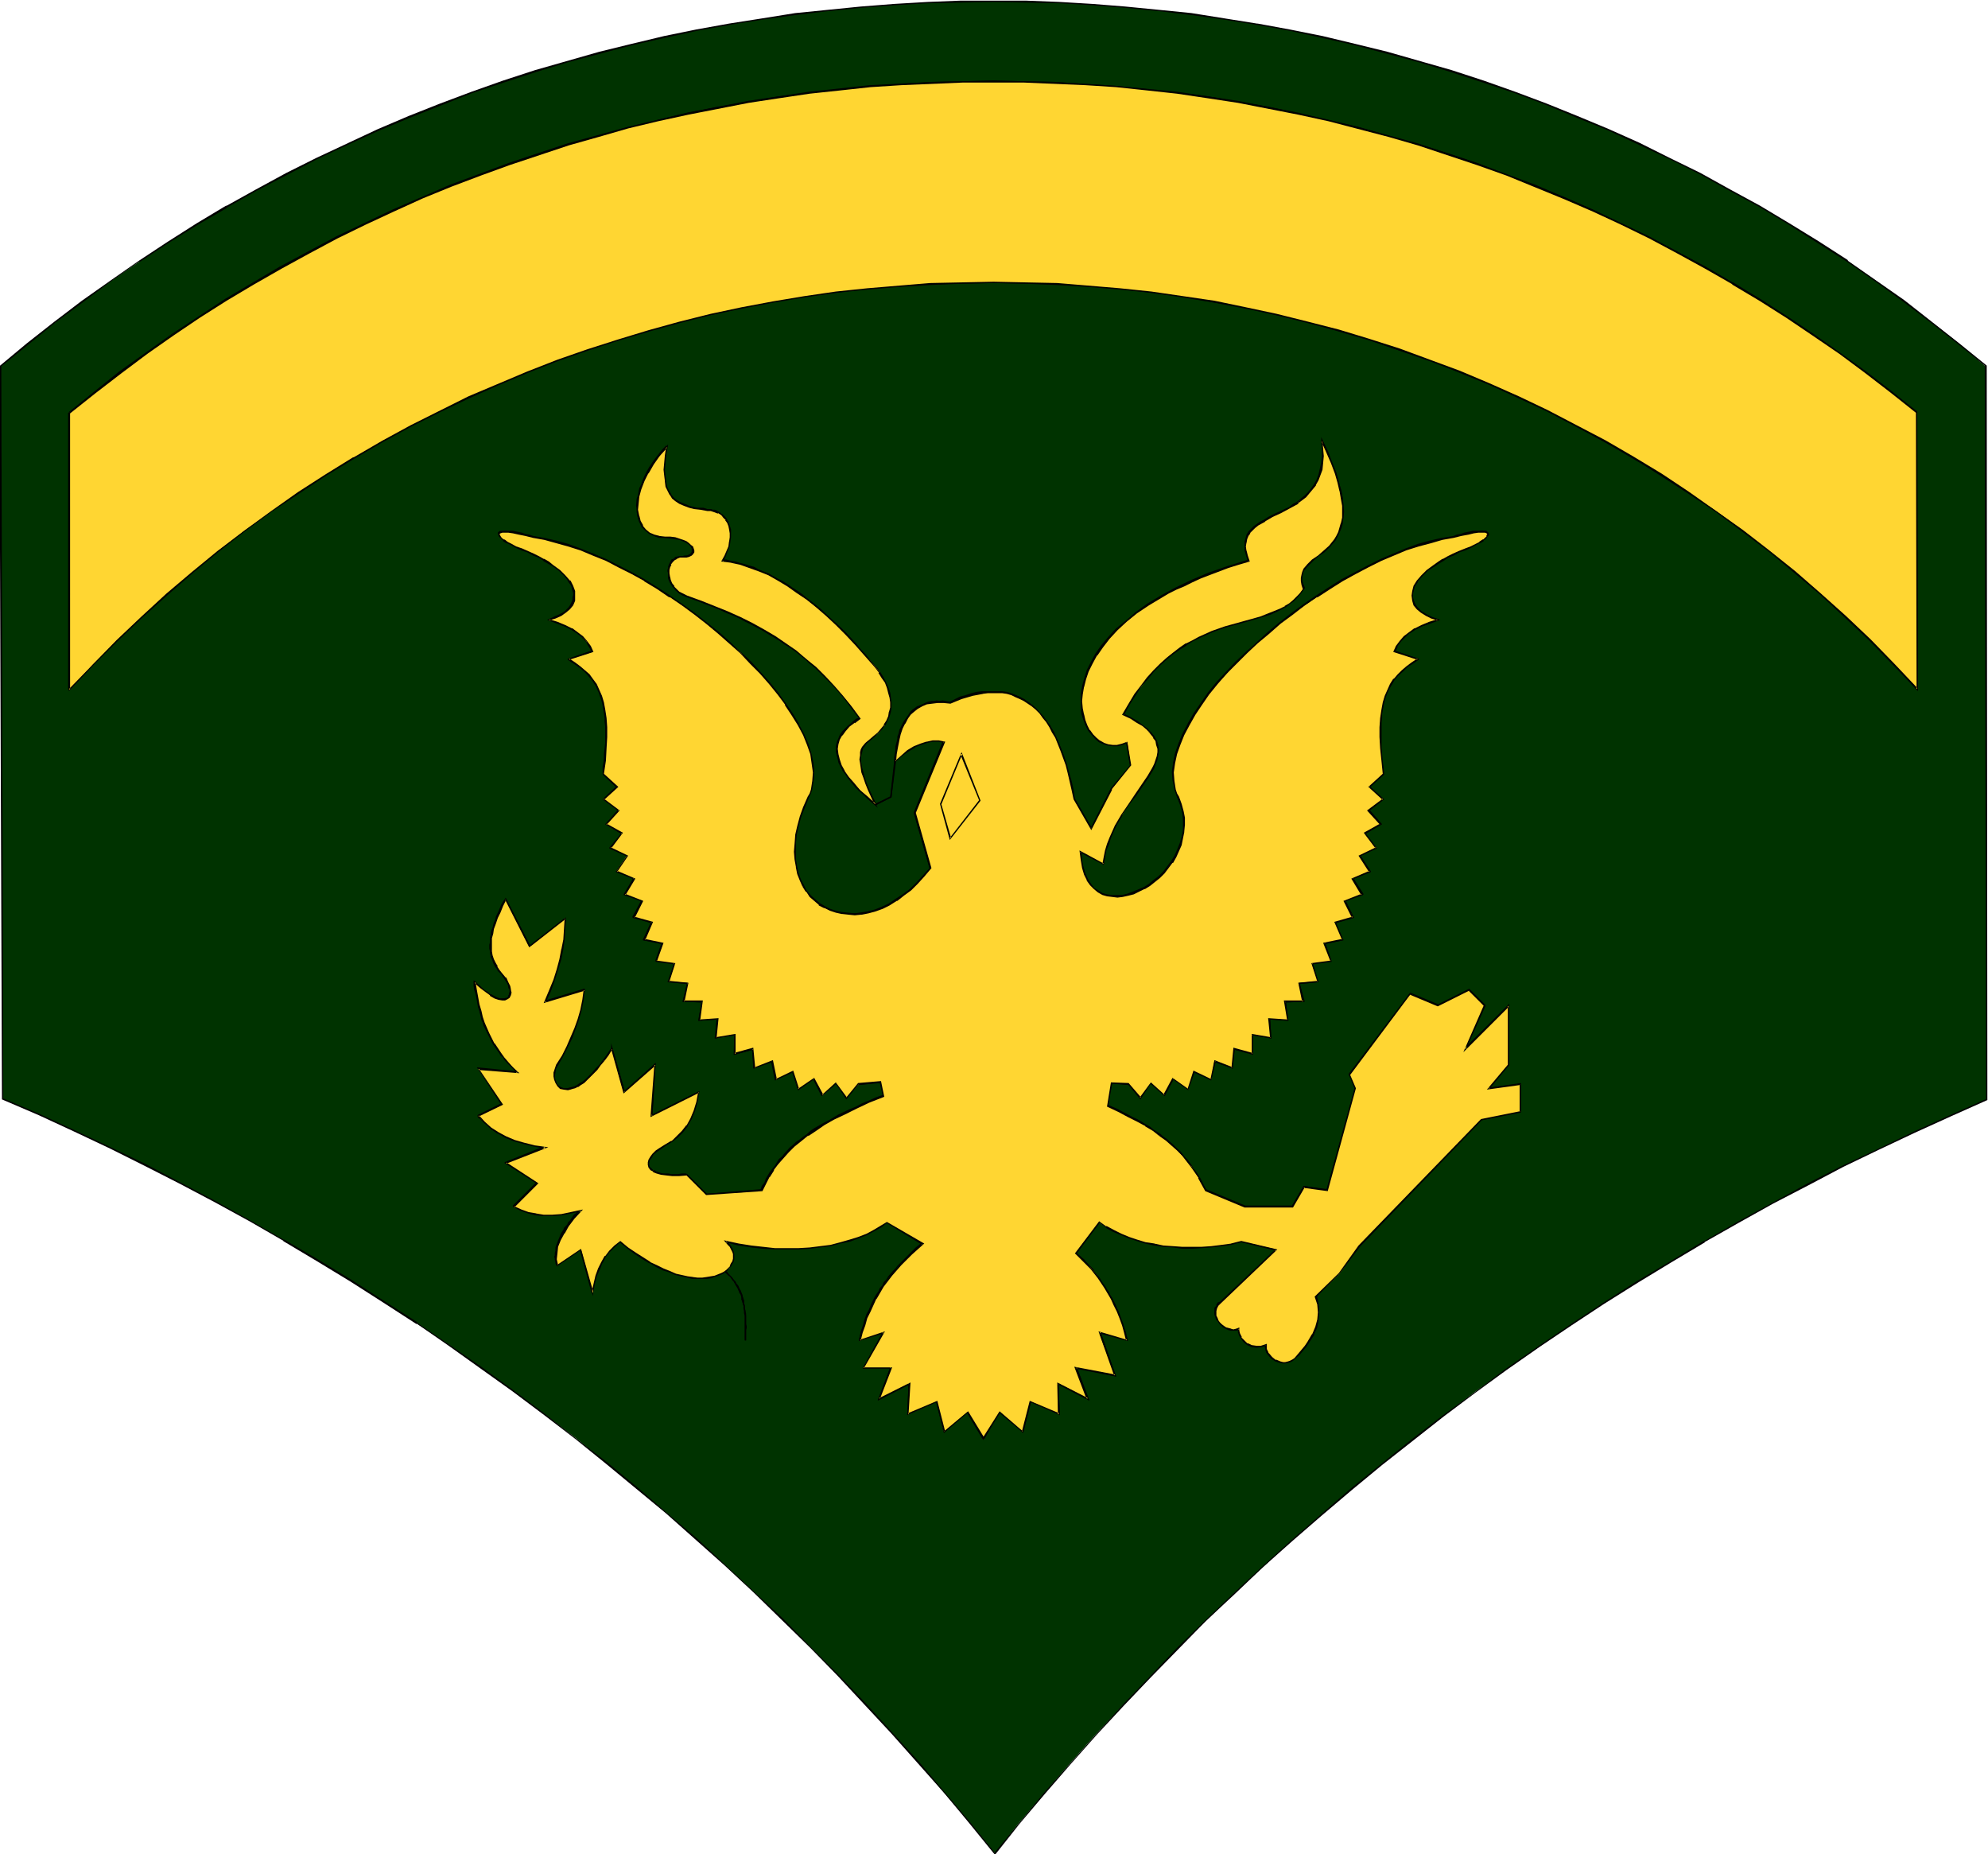 <svg xmlns="http://www.w3.org/2000/svg" fill-rule="evenodd" height="457.347" preserveAspectRatio="none" stroke-linecap="round" viewBox="0 0 3035 2830" width="490.455"><style>.pen1{stroke:none}.brush2{fill:#000}.brush3{fill:#ffd632}</style><path class="pen1" style="fill:#030" d="m3033 1678-56 25-55 25-54 26-54 26-54 28-53 28-52 29-53 30-52 31-51 31-50 32-51 33-49 34-49 34-49 35-47 36-48 37-47 37-46 38-46 39-45 39-44 41-44 40-43 42-43 42-42 43-41 43-41 44-40 45-39 45-39 46-37 47-38-47-40-46-39-46-40-45-41-44-41-44-43-43-42-42-44-42-44-41-44-40-45-39-46-39-46-38-47-38-47-36-49-36-48-35-49-35-50-33-50-33-50-32-51-32-52-30-52-30-52-29-54-28-53-28-54-26-54-26-55-25-55-24L1 559l41-34 42-33 42-32 43-31 44-30 44-29 44-28 45-26 46-26 45-25 47-23 46-22 47-21 47-21 48-19 48-18 48-16 49-16 49-15 49-14 50-12 49-11 50-11 49-9 51-8 50-7 50-6 50-5 51-4 51-3 50-1 51-1 50 1 51 1 50 3 50 4 51 5 50 6 50 7 50 8 50 9 50 11 49 11 50 12 49 14 49 15 48 16 49 16 47 18 48 19 47 20 48 21 46 23 46 23 46 25 45 25 45 27 45 27 44 29 43 30 43 31 42 32 42 33 41 35 2 1119z"/><path class="pen1 brush2" d="m3032 1678 1-1-56 25-55 25-54 26-55 26-53 27-53 29-53 29-52 30h-1l-51 31-52 31-50 32-50 33-50 34-49 34-48 36-48 35-48 37-46 37-47 38-45 39-46 40-44 40-44 41-43 41-43 42-41 43-42 44-40 44-40 45-40 45-38 46-38 46h1l-38-47-39-46-39-46-40-44-41-45-42-44-42-42-42-43-44-41-44-41-44-41-46-39-45-39-46-38-48-37-47-37-48-36-48-35-49-34-50-34v-1l-50-32-51-33-51-31-51-30h-1l-52-30-52-29-53-28-53-28-54-26-55-26-54-25-56-24 1 1L2 559l-1 1 42-34 42-34 42-31 43-32 43-30v1l44-29 45-28 45-26h-1l46-26 46-24 46-24 47-22 46-21 48-20 48-19 48-19 48-16 49-16 49-15 49-13 49-13 49-11 50-11 50-9h-1l51-8 50-7 50-6 50-5 51-4 51-3 50-1 51-1 50 1 51 1 50 3 50 4 51 5 50 6 50 7 50 8 50 9 50 11 49 11 49 13 49 13 49 15 49 16 48 16 48 18 48 20 47 19 47 22 47 22 46 23 45 25 46 25 45 27 44 28 44 28 43 30 43 31 42 32 42 33 42 34h-1l2 1119 2 1-1-1121-42-34-42-33-42-33-43-30-43-30v-1l-45-29-44-27-45-27-46-25-45-25-47-23-46-23-47-21-48-20-47-19-48-18-48-17-49-16-49-14-49-14-49-12-50-12-50-10-49-9h-1l-50-8-50-8-50-5-51-5-50-4-50-3-51-2h-101l-50 2-51 3-51 4-50 5-50 5-50 8-51 8-50 9-49 10-50 12-49 12-49 14-49 14-49 16-48 17-48 18-48 19-47 20-47 22-47 22-46 23-46 25-45 25h-1l-45 27-44 28-44 29-43 30-44 31-42 32-42 33-42 35 4 1119 56 24 54 25 55 26 54 27 53 27 53 28 53 29 52 30h-1l52 31 51 31 50 32 51 33v-1l49 34 49 35 49 35 48 36 47 36 47 38 46 38 46 38 45 40 45 40 44 41 43 42 43 42 42 43 41 44 41 44 40 45 40 45 39 47 39 48 38-48 39-46 39-45 40-45 41-44 41-43 42-43 42-43 44-41 43-41 45-40 45-39 46-39 46-38 47-37 47-37 48-36 48-35 50-35 49-33 50-33 51-32 51-31 52-31h-1l53-30 52-29 54-28 53-28 54-26 55-26 55-25 56-25-2-1z"/><path class="pen1 brush2" d="m1503 2194-25-41-37 31h2l-12-47-45 20 1 1 2-49-47 24 1 2 19-49h-44l1 1 32-56-39 13 1 2 36-12-1-2-31 56h43l-1-1-19 50 48-25-1-1-2 48 45-19-1-1 12 48 37-32h-2l24 41 3-2z"/><path class="pen1 brush2" d="m1314 2045 1-7 1-5 2-6 2-6 2-5 3-10 3-5 2-5 2-6 6-9 2-5 6-9 2-4 3-4 3-5 3-4 7-8 4-5 3-4 4-3 4-5 4-3 4-4 4-5 4-3 5-5 4-3 5-3v-1l-1-1v-1l-5 4-5 4-4 4-4 4-4 4-4 4-4 4-4 4-4 4-3 4-4 4-7 8-3 5-4 4-2 5-4 4-2 5-3 4-3 5-5 10-2 5-2 5-3 5-4 11-1 5-2 6-2 5-1 6-2 7h3z"/><path class="pen1 brush2" d="m1409 1896-54-32-1 2 54 33 1-3z"/><path class="pen1 brush2" d="m1354 1864-5 2-10 7-6 3-11 5-6 3-6 2-7 2-7 3-7 2-7 2-8 1-7 2-8 1-8 2-16 1-8 1-9 1h-36l-9-1-9-1-9-1-10-1-19-3-9-2-9-2-1 3h1l9 1 9 2 10 2 9 1 10 1 9 1 9 1 9 1h36l9-1 8-1 16-1 8-2 9-1 7-1 8-2 7-2 7-2 6-2 7-3 7-2 6-2 11-6 6-3 10-7 5-2-1-2z"/><path class="pen1 brush2" d="m1107 1895 3 3 3 4 2 3 2 4v4l1 3v4l-1 4-2 3-2 3-2 4-3 3-4 2-4 3-5 2-5 2-6 1-6 1h-22l-7-1-9-2-9-3-9-3-10-4-10-5-10-5-11-7-12-7-11-8-11-9-2 1 12 9 11 8 11 8 12 7 10 5 10 5 10 4 9 4 9 2 9 2 8 1 8 1h7l7-1h7l6-2 5-2 5-2 5-3 3-3 3-3 3-3 2-4 2-3 1-5v-7l-1-5-2-4-3-4-2-3-3-3-2 1z"/><path class="pen1 brush2" d="m945 1894 1-1-3 2-2 2-3 1-2 3-2 1-1 2-2 2-2 2-4 4-1 2-2 2-2 2-1 2-1 3-1 2-1 2-2 3-4 11-1 2-1 3-1 3-1 3v3l-1 3-1 3v4l-1 3v5-1l2 1v-4l1-3v-4l1-3 1-3 1-3v-3l2-3v-3l1-3 5-10 1-2 1-3 1-2 2-2 1-2 1-2 2-3 1-2 4-4 1-2 2-1 2-2 2-2 2-2 2-1 2-3h2l1-1-2-1z"/><path class="pen1 brush2" d="m905 1972-18-67-38 25 2 1 36-24h-2l18 66 2-1z"/><path class="pen1 brush2" d="m851 1930-1-2v-2l-1-3v-11l1-3 1-5v-2l2-5 1-3 1-2 2-5 2-3 1-2 2-3 3-6 2-2 2-3 2-3 7-9 3-3 2-3 4-3-2-1-3 2-3 4-3 2-6 9-3 3-1 3-3 3-2 2-1 3-2 3-2 3-1 3-2 5-1 2-1 3-2 5-1 3v5l-1 3v4l-1 2 1 3v2l1 3v2l1 3 2-1z"/><path class="pen1 brush2" d="M886 1846h-5l-3 1-5 1-3 1-4 1h-3l-4 1h-3l-3 1h-13l-4 1h-6l-3-1-9-1h-3l-3-1-3-1h-3l-3-1-3-1-2-1-3-1-3-2-3-1-3-1-2-1-1 2 3 1 2 1 3 2 3 1 3 1 3 1 3 1 2 1 3 1h3l3 1 3 1 10 1h19l3-1h7l3-1 4-1h4l4-1 3-1 4-1 3-1h5v-2z"/><path class="pen1 brush2" d="m784 1842 38-37-49-32v3l60-24-1-3-62 25 49 32v-2l-36 36 1 2z"/><path class="pen1 brush2" d="M832 1749h1l-5-1h-5l-4-1-8-1-4-1-4-1-4-1-4-1-3-1-4-1-3-2-4-1-3-1-3-1-3-1-4-2-3-2-3-1-2-2-3-1-5-5-3-1-3-2-2-2-2-3-3-1-2-3-2-2-3-3-2-2-1 2 1 2 3 2 2 2 3 3 2 2 3 2 2 2 3 3 2 2 6 3 3 2 3 2 3 1 3 2 3 2 3 1 3 1 3 2 4 1 3 1 4 1 3 1 5 1 3 1 4 1 4 1 4 1h5l4 1 4 1 5 1v-3z"/><path class="pen1 brush2" d="m730 1704 37-19-37-55v2l59 5v-2l-61-6 37 57v-2l-36 18 1 2z"/><path class="pen1 brush2" d="m790 1636-8-8-3-5-4-3-3-4-3-4-3-3-2-3-3-4-3-4-2-3-2-4-2-4-2-3-4-7-2-4-1-4-2-4-2-5-1-4-1-5-2-4-1-5-2-5-1-5-1-5-2-11-2-12-1-6h-2v6l1 7 2 6 2 10 1 6 1 5 2 5 1 5 1 4 1 5 2 4 1 4 2 4 2 4 2 4 4 8 2 4 2 4 2 3 3 4 2 3 3 4 2 4 4 3 2 4 4 4 3 3 4 4 8 8 1-1z"/><path class="pen1 brush2" d="m723 1499 4 4 4 4 4 3 4 4 4 3 4 2 4 2 3 2 6 2 3 1h8l2-1h2l2-3 1-1 2-2v-10l-1-2-1-3-1-2-3-7-5-7-2-2-2 1 2 3 5 7 3 5 1 3v3l2 2v4l-1 2v2l-1 1v2l-2 2h-2l-2 1h-6l-3-1-6-2-3-2-4-2-3-3-4-2-4-3-4-4-5-4-3-4-2 2z"/><path class="pen1 brush2" d="m767 1486-3-3-2-3-2-3-1-2-2-3-2-3-1-3-1-3-1-3-1-3v-3l-1-3-1-3v-6l1-4v-7l1-3 1-3 1-4 1-4 1-4 1-4 2-4 1-5 2-4 2-4 2-6 5-9 3-4v-1h-2l1-1-4 5-3 5-2 5-2 5-2 4-2 4-1 5-2 4-1 4-1 4-2 4-1 4v3l-1 4v7l-1 4v6l1 4v3l1 3v3l2 3 1 3 1 3 1 2 2 4 2 2 2 4 2 2 3 3 2-1z"/><path class="pen1 brush2" d="m771 1372 36 74 56-43-2-1-54 42h2l-36-72h-2z"/><path class="pen1 brush2" d="M861 1403v-1l-1 4v20l-1 3v8l-1 4-1 3-1 4-1 8-1 3v4l-2 4-1 4v4l-2 3-1 4-1 4-2 4-1 4-1 4-2 4-1 4-2 5-2 3-1 5-3 5-1 4 2 1 2-5 2-4 1-5 2-4 2-4 2-4 1-4 1-4 2-4 1-4 1-4 2-4 1-4 1-3 1-5 1-3 1-5v-3l2-8 1-3v-4l1-4v-8l1-3v-20l1-3h-2z"/><path class="pen1 brush2" d="m833 1530 60-18-1-3-60 18 1 3z"/><path class="pen1 brush2" d="M891 1511v-1l-2 7v5l-1 3-1 4-1 3-1 8-1 3-1 4-1 4-1 3-1 4-2 3-1 3-1 4-2 4-1 3-1 3-2 4-1 3-5 11-2 3-2 4-1 3-2 3-7 11-1 5v-1l2 2v-1l1-4 7-10 2-4 1-4 3-3 2-4 4-10 2-4 1-3 2-3 1-3 2-4v-4l2-3 1-4 1-3 1-4 1-3 1-4 1-3 2-8 1-3v-4l1-4v-5l2-6h-2z"/><path class="pen1 brush2" d="m849 1624-3 3v3l-2 3v15l1 2 1 3 2 2 2 3 2 1 2 2 3 1 3 1h6l8-1 4-2 4-2 4-2 5-4 4-4 6-4 5-5 5-6 6-7 5-8 6-7 7-9-2-2-6 9-6 8-6 8-6 6-5 6-5 5-5 5-5 4-4 2-4 3-4 2-4 1-4 1-3 1h-6l-3-1-2-1-2-1-2-2-2-2v-2l-1-3-1-2-1-2v-6l1-6 1-2 1-3 2-2-2-2z"/><path class="pen1 brush2" d="m933 1601 19 68 49-44h-2l-6 80 73-37v-2l-72 36 2 1 5-81-49 44h2l-19-66-2 1z"/><path class="pen1 brush2" d="M1065 1667v-1l-1 4-1 4v3l-1 4-1 3-1 3-1 4-1 3-2 3v3l-3 5-2 3-1 3-2 3-1 2-1 2-4 5-1 2-2 2-2 2-3 2-1 2-3 2-2 2-2 1-2 2-5 3-2 2-2 2v-1l1 3v-1l2-2 3-1 4-3 2-2 3-2 2-1 2-2 2-2 2-2 2-2 2-2 2-3 3-4 2-3 1-2 2-3 1-3 2-2 3-6 1-3 1-3 1-4 1-3 1-3 1-3 1-5v-3l1-3 1-4h-2z"/><path class="pen1 brush2" d="m1015 1746-4 2-4 2-4 3-2 2-3 2-2 2-2 3-2 2-2 2-2 4-1 5 1 2v2l2 2v2l2 1 2 2 1 2 3 1 3 1 3 1 3 1 5 1h3l5 1h28v-3h-7l-6 1h-10l-5-1h-8l-4-1-3-1-3-1-3-2h-2l-2-2-2-1-1-2-1-1-1-2v-7l2-3 1-2 2-3 2-2 2-2 4-3 2-2 4-2 2-2 5-1-1-3z"/><path class="pen1 brush2" d="m1047 1793 31 31 84-7v-2l-84 7h1l-30-30-2 1z"/><path class="pen1 brush2" d="m1163 1817 3-6 3-6 2-5 4-5 3-5 6-10 4-4 3-5 4-5 4-4 8-9 5-4 5-4 5-4 5-5 6-4 6-4 6-4 7-4 6-4 7-4 16-8 17-9 10-4 9-5 10-4 11-5 11-3-1-3-11 4-11 5-10 4-9 5-10 4-17 8-15 9-8 4-7 4-7 4-6 4-5 5-6 4-5 4-6 4-4 4-5 4-9 10-3 4-5 4-3 5-3 5-8 10-3 5-3 5-2 6-4 5-2 6 2 1z"/><path class="pen1 brush2" d="m1350 1672-5-22-35 3-18 22h1l-17-24-22 20h2l-13-27-25 17h1l-8-28-28 14h2l-6-29-28 11 2 1-3-31-29 8 1 1 1-30-30 4 1 2 3-30-30 1 1 2 5-30h-30l1 2 7-29-31-3 2 1 9-29-30-4 1 2 10-28-29-6 1 1 13-27-30-8 1 1 14-26-28-10v2l16-26-28-12v2l17-24-27-14 1 2 18-23-25-15v2l20-22-24-17v1l22-19-22-20-2 1 21 20v-2l-21 20 24 17v-2l-20 23 25 15v-2l-19 23 27 13v-1l-17 24 28 12-1-2-15 25 28 10-1-1-14 26 30 9-1-2-13 28 30 6-1-2-10 28 30 4-1-1-10 29 31 3-1-2-7 29 30 1-1-2-5 30 30-2-2-1-3 30 31-5-1-1-1 31 30-8-2-1 2 30 28-10-1-1 6 29 27-13-1-1 9 29 25-17-2-1 13 27 22-20h-1l17 24 19-22v1l33-4-1-1 5 22 2-1zm-428-491 1-11 1-10 1-9v-9l1-9v-24l-1-7v-6l-1-7v-6l-2-7-1-5-1-5-3-10-3-4-2-4-2-5-5-7-3-4-4-3-2-3-4-4-7-6-4-2-4-4-5-3-3-1v-1l-2 2 4 3 4 2 4 3 4 3 8 6 3 3 3 3 3 4 3 3 5 8 2 3 2 5 2 4 3 9 2 6 1 5 1 6 1 6 1 7v6l1 7v24l-1 9-1 9v9l-2 10v11h2z"/><path class="pen1 brush2" d="m868 1007 36-12-1-2-35 12v2z"/><path class="pen1 brush2" d="m905 993-5-11-2-2-1-1-2-2-1-1-1-2-2-2-2-2-2-1-1-1-2-2-2-1-4-4-3-1-2-2-3-1-5-3h-2l-3-2-3-1-3-1-6-3-7-2h-3v2h3l6 3 6 2 3 2 3 1 3 1 2 1 6 3 1 1 3 1 2 1 5 3 1 2 2 1 2 2 2 1 1 2 2 1 1 2 2 2 1 1 1 2 1 2 6 10 2-1z"/><path class="pen1 brush2" d="m838 947 5-2 4-1 5-2 8-5 3-3 4-3 2-2 2-3 3-4 1-3 1-3 1-4v-11l-2-4-1-4-4-8-7-8-4-4-5-4-5-4-12-9-7-4-8-4-8-4-9-4-8-3-1 2 9 3 8 4 8 4 8 4 6 4 13 8 4 4 5 4 4 4 4 5 2 4 5 7 1 4 1 4 1 3v3l-1 4v3l-1 3-2 4-1 2-2 3-3 3-3 3-3 2-8 4-5 2-4 2-4 2v2z"/><path class="pen1 brush2" d="m797 837-10-5-3-1-4-2-3-2-2-1-4-2-2-1-2-2-2-2-1-1-1-2-1-1 1-2h1l2-1h13l4 1 3 1 5 1 5 1 5 1 6 1 7 3v-3l-6-2-6-1-5-2-5-1-5-1-4-1h-19l-2 1-1 1-1 1v1l1 3 1 2 2 2 2 2 2 1 2 2 3 2 3 1 4 2 3 2 4 1 9 5 1-2zm17-16 16 2 18 4 19 6 19 6 19 8 19 8 39 20 19 11 20 12 20 12 19 14 19 13 18 15 18 14 17 15 16 15 16 15 29 32 12 16 12 16 10 15 9 15 8 16 6 15 5 14 3 14 1 14v13l-3 12-4 13h2l4-12 3-13 1-13-2-14-3-15-4-14-7-15-8-15-9-16-11-16-11-16-13-16-28-31-16-15-17-15-17-15-18-15-18-14-19-14-19-13-20-13-19-12-20-11-39-20-20-8-19-8-19-7-18-5-18-4-17-3v3zm419 395-7 14-5 15-4 15-3 13-2 14v24l2 12 2 10 4 10 4 8 6 9 5 7 8 7 7 6 8 5 8 4 9 3 10 2 10 1 10 1 20-3 12-3 10-4 11-5 11-7 10-7 11-9 10-10 11-11 10-12-1-1-11 12-10 11-10 10-11 8-11 7-10 7-11 5-10 4-11 3-20 3-10-1-10-1-9-2-9-3-8-4-8-5-7-6-7-6-6-7-4-9-5-8-3-10-3-10-1-11-1-12 1-12 1-13 3-14 4-14 5-15 7-15h-2z"/><path class="pen1 brush2" d="m1422 1324-24-85v1l44-108h-3l-44 108 24 85 3-1z"/><path class="pen1 brush2" d="m1441 1131-2-1h-3l-2-1h-9l-7 1h-5l-2 1-5 1-2 2-3 1-2 1-2 1-3 1-3 1-2 2-3 2-2 2-3 1-2 2-2 2-2 2-5 4-2 2-3 4 2 1 2-3 2-2 5-5 2-1 3-3 2-1 3-2 2-2 2-1 3-1 2-2 2-1 3-1 2-1 3-1 2-1 4-2h3l2-1h2l7-1h9l2 1h2l2 1 1-2z"/><path class="pen1 brush2" d="M1367 1162v-6l1-6 1-6 1-4 2-11 1-5 2-4 1-5 1-4 2-4 2-4 2-3 4-7 3-2 2-3 3-3 3-2 3-2 3-2 7-3 3-1 4-2h4l4-1h18l6 1v-2l-6-1-5-1-4 1-5-1-4 1h-4l-5 1-3 1-4 2-7 3-3 1-4 3-3 2-3 3-2 3-2 3-5 7-2 3-2 4-2 4-2 4-1 5-2 5v4l-3 11v5l-1 6-1 6v6h2zm83-89 8-4 9-3 8-3 9-2 8-2 7-1 8-1h15l8 1 6 1 7 2 13 5 6 3 7 4 5 4 6 6 6 5 5 7 5 7 5 7 5 8 4 9 5 9 7 21 4 12 3 11 3 13 3 14 4 14 2-1-4-14-2-13-3-13-4-12-3-12-8-20-4-9-5-10-5-8-5-8-5-7-6-6-5-6-6-5-6-4-6-5-7-3-13-6-7-2-7-1h-31l-8 1-8 2-9 3-8 2-8 4-8 4v2z"/><path class="pen1 brush2" d="m1639 1220 27 47 32-62h-1l30-37-5-36h-3l6 36 1-1-30 36-31 61h2l-26-45-2 1z"/><path class="pen1 brush2" d="m1720 1131-8 3-6 1-8 1-6-1-7-3-6-3-6-4-5-5-4-7-5-7-3-8-2-9-2-9v-10l1-11 2-11 2-12 5-12 5-12 8-13 8-13 11-12 12-13 14-13 16-13 18-12 19-12 22-12 25-12 26-11 29-10 32-9-1-3-32 10-29 10-26 11-25 12-22 12-20 12-18 13-15 13-15 12-12 13-11 13-9 13-7 13-6 12-4 13-3 11-2 12v21l1 10 3 9 3 8 4 8 5 6 6 6 5 5 7 3 7 2 7 1 8-1 7-1 8-3-1-2z"/><path class="pen1 brush2" d="m1908 855-3-9-2-7-1-6v-6l3-10 3-4 8-8 9-7 6-3 5-3 7-4 6-2 7-3 6-4 7-3 6-4 7-5 6-4 5-5 6-6 5-5 4-7 4-7 3-8 3-9 1-10 1-10v-11l-1-12h-2l1 12v11l-1 10-2 9-2 9-3 8-4 7-4 6-5 6-5 5-6 5-6 5-6 3-6 5-7 3-6 3-7 3-6 3-6 3-6 4-6 3-10 7-8 8-3 5-3 11v13l2 7 3 9 3-1z"/><path class="pen1 brush2" d="m2017 673 8 17 7 17 6 15 4 14 3 12 2 12 2 11v19l-2 7-2 8-2 6-3 6-3 6-4 4-4 5-9 8-4 3-9 7-4 4-4 3-7 7-5 7-1 5-1 5v4l2 6 2 7 3-1-3-7-1-5v-9l2-4 4-7 7-7 3-3 4-3 9-7 5-4 9-7 3-5 4-5 4-6 3-6 2-7 2-7 2-8v-19l-1-11-3-12-3-13-4-14-6-15-7-16-8-18-2 1z"/><path class="pen1 brush2" d="M1989 897h1l-6 6-5 6-6 6-6 5-7 4-6 4-7 3-8 3-8 3-8 2-9 4-8 2-9 2-9 3-10 2-9 4-10 3-10 3-9 4-10 5-10 5-10 6-10 6-10 8-10 8-10 9-9 9-10 11-10 12-9 14-10 14-8 17 2 1 8-16 10-15 9-13 9-12 10-11 10-10 9-9 10-8 10-7 10-6 10-6 10-5 10-4 9-4 10-4 10-3 9-3 10-3 9-3 9-2 8-2 9-3 8-3 8-3 7-3 8-3 7-4 6-5 6-5 7-5 4-6 6-7h1l-3-1z"/><path class="pen1 brush2" d="m1715 1091 10 6 10 6 8 5 7 6 6 5 4 6 3 5 2 6 1 6v5l-1 6-1 6-2 6-3 6-4 7-3 6-4 6-5 7-10 14-6 8-5 7-6 8-5 8-5 9-4 8-5 9-4 9-3 10-3 9-2 11-2 11h3l1-11 2-10 3-10 4-9 3-9 5-9 4-8 5-8 6-9 4-7 6-8 5-7 10-14 5-7 5-6 3-8 4-6 3-6 2-6 2-6 1-7v-5l-2-7-2-6-3-6-5-5-5-6-7-5-9-7-10-5-11-6v2z"/><path class="pen1 brush2" d="m1685 1317-35-18-1 2 35 18 1-2z"/><path class="pen1 brush2" d="m1648 1300 1 12 2 12 4 10 3 8 5 8 6 6 6 5 7 4 7 2 8 1 8 1 8-1 9-2 8-2 17-8 8-5 8-6 7-7 7-7 7-7 6-8 5-10 5-8 3-10 3-10 2-10v-21l-2-11-3-10-3-10h-3l4 11 3 10 2 10v21l-2 9-3 10-4 10-4 9-5 8-6 8-6 8-7 7-8 6-7 6-8 5-17 7-8 3-8 2h-16l-7-1-7-2-6-4-7-4-5-7-4-6-4-9-3-10-3-11v-12h-3zm152-84-5-13-3-12v-13l1-14 3-14 5-14 6-15 8-16 9-15 10-15 12-16 13-16 14-16 14-16 16-15 17-15 17-15 18-14 18-15 19-13 19-14 19-12 20-12 19-11 20-10 20-10 19-8 19-8 19-6 18-6 18-4 17-2v-3l-18 3-18 4-18 5-19 7-19 8-19 8-20 10-19 10-21 11-19 12-20 13-19 13-19 14-18 14-18 15-16 15-17 15-16 15-15 16-14 15-13 16-11 16-11 16-9 16-8 15-6 15-5 14-3 15-2 14 1 13 3 13 4 12h3zm419-395 6-3 6-1 5-1 5-1 5-1 4-1 3-1h13l2 1h2v2l-1 1v1l-2 2-2 2-2 2-2 1-3 2-6 3-4 2-3 1-5 2-4 3h1v2h1l3-2 5-3 3-1 4-2 6-3 3-2 3-2 1-1 2-2 3-3 1-1v-4l-1-1-1-1-1-1h-20l-4 1-5 1-5 1-5 2-6 1-5 2v3z"/><path class="pen1 brush2" d="m2237 837-10 3-9 4-8 4-8 4-7 4-6 4-6 5-5 4-5 4-7 8-4 4-4 8-2 4-1 4v15l1 3 2 4 3 3 2 3 3 2 2 3 4 3 3 2 5 3 5 2 4 1 6 2 1-2-6-2-5-2-4-2-4-2-3-2-4-2-3-3-3-3-2-3-2-3-1-3-1-3-1-3v-7l1-3v-4l2-4 4-7 3-4 8-9 5-4 5-4 6-4 5-4 7-4 8-4 8-4 8-4 10-3v-2z"/><path class="pen1 brush2" d="M2195 945h-4l-7 2-6 3-3 1-3 1-2 2h-3l-5 3-3 1-2 2-2 1-3 2-2 2-2 1-4 3-1 1-2 2-2 2-1 2-1 1-2 2-1 1-2 3-1 2-1 1-2 5v3-1l2 1v-2l2-4 1-2 1-2 1-2 2-2 1-1 1-2 2-2 1-1 3-2 1-1 4-3 2-2 2-1 2-2 2-1 3-1 2-1 5-3 2-1 3-1 3-1 3-2 6-2 6-3h5l-1-2z"/><path class="pen1 brush2" d="m2128 995 36 12 1-2-36-12-1 2z"/><path class="pen1 brush2" d="m2164 1005-4 2-5 3-4 4-4 2-3 3-4 3-10 10-3 4-3 3-4 9-2 4-3 4-1 5-2 5-1 5-1 5-3 13v13l-1 7v24l1 9v9l1 9 1 10 2 11h2l-1-11-2-10v-9l-1-9v-40l1-6v-7l2-12 1-5 1-6 2-4 2-5 2-4 2-5 2-4 2-3 3-4 2-3 10-10 4-3 3-3 4-3 4-3 5-2 4-3h1l-2-2zm-53 176-22 20 22 19v-1l-24 17 20 22v-2l-25 15 18 23 1-2-27 14 17 24v-2l-28 12 16 26 1-2-29 10 13 26 1-1-28 8 12 27v-1l-29 6 11 28 1-2-30 4 9 29 1-1-29 2v3l30-3-9-29-1 1 30-4-10-28-1 2 29-6-12-28v2l28-9-13-26-1 1 29-10-16-25-1 2 28-12-16-24-1 1 26-13-18-23v2l26-15-20-23v2l23-17-22-20v2l22-20-2-1zm-660 98-14-52v1l32-77h-3l28 71v-1l-45 57 2 2 45-58-28-75-33 80 14 52h2z"/><path class="pen1 brush2" d="m1982 1501 7 28 1-2h-30l5 30 1-2-30-1 3 30 1-2-29-4v30l1-1-29-8-3 31 2-1-28-11-6 29h1l-26-14-10 28h1l-24-17-14 27h2l-21-20-17 24h2l-19-22-27-2-7 36 2 1 7-35h-1l26 3-1-1 19 22 16-24h-1l22 20 14-27-2 1 24 16 10-28-1 1 26 13 7-29-2 1 28 10 3-30-1 1 29 7v-30l-1 1 29 5-2-30-1 1 29 2-4-30-1 2 30-1-8-29-2 1z"/><path class="pen1 brush2" d="m1690 1689 16 7 7 4 8 4 7 3 7 4 6 3 7 4 6 4 5 3 11 8 5 4 5 3 9 8 4 3 4 5 3 3 4 5 4 3 3 5 3 3 4 5 5 8 2 5 4 4 2 5 3 4 2 5 4 6 2-1-4-6-2-4-3-5-2-5-3-5-3-4-3-4-3-5-3-4-3-4-4-4-3-4-4-5-4-3-4-4-4-4-9-8-5-3-4-4-11-7-6-5-6-3-6-4-7-4-7-3-7-4-8-4-7-4-16-7-1 3z"/><path class="pen1 brush2" d="m1840 1817 60 25h74l18-31-2 1 37 5 43-156-9-22v1l93-123h-1l42 18 48-23-1-1 24 24-1-1-31 72 70-71-2-1v91-1l-32 39 51-7-1-1v41l1-1-60 12-187 193-30 42-35 36 1 1 35-35 31-42 186-193-1 1 61-13v-44l-49 7 1 2 30-37v-93l-68 68 2 1 30-67-25-25-48 24h1l-43-18-94 124 9 22-43 155 1-1-36-5-18 31 1-1h-72l-60-25-1 2z"/><path class="pen1 brush2" d="M2008 1979v-1 3l1 4 1 2 1 3v8l1 4v2l-1 3v6l-1 2-1 3-1 3v3l-1 3-2 3-2 6-2 2-1 3-3 4-1 2-2 3-2 3-3 3-2 3-3 3-2 3-4 3-2 4 1 1 3-3 3-3 3-4 3-2 2-4 2-3 3-3 2-2 2-4 2-2 1-3 2-3 2-6 2-3 1-3 1-3 1-3v-3l1-3v-3l1-3v-11l-1-3v-3l-1-4v-2l-1-3v-3l-3 1z"/><path class="pen1 brush2" d="m1976 2072-2 1-1 1-4 2h-2l-2 1-3 1-2-1h-5l-2-1h-2l-2-1-1-1-2-1-2-1-1-1-3-2-2-3-2-1v-2l-1-1v-2l-1-1-1-2v-3l1-1h-2v-1l-1 1v4l1 2v2l1 2v1l2 2 1 1 2 3 3 3 2 2h2l2 1 1 1 2 1h2l2 1h2l2 1h4l4-1 2-1h2l4-2 1-1 2-1v-1l-1-1z"/><path class="pen1 brush2" d="M1932 2051h1-3l-2 2-3 1-2-1-2 1h-4l-3-1h-1l-2-1-2-1-3-1h-1l-2-2h-1l-1-2-2-1-3-4-1-1-1-2v-1l-1-2-1-1v-7h-2v7l1 2v1l1 2 1 2 1 1 4 5 1 1 1 1 2 1 2 2h1l3 2h2l2 1h2l1 1h10l3-1 3-1h2l-1-3z"/><path class="pen1 brush2" d="M1891 2026h-2l-3 1h-9l-2-1-2-1-2-1-1-1h-2l-1-2-2-1-2-2-3-3-1-2v-1l-1-2-1-2v-1l-1-2v-4l1-2v-2l2-4 1-1 1-2 2-1-1-2-3 1-2 3v2l-3 3v11l1 2 1 2v2l2 2 1 2 3 3 1 2 2 1 2 2 2 1 2 1h2l2 2h4l2 1h2l4-1 2-1h3l-1-2z"/><path class="pen1 brush2" d="m1863 1989 88-83-56-13v3l54 12-1-2-86 81 1 2z"/><path class="pen1 brush2" d="m1895 1893-8 2-8 1-8 2-7 1-8 1h-7l-8 1-7 1h-30l-7-1h-7l-7-1h-7l-7-1-7-2-7-1-13-3-6-2-7-3-6-1-6-3-6-2-6-3-6-3-5-3-5-3-5-3-5-3-1 2 4 3 6 3 5 4 6 3 5 2 6 3 6 2 7 3 6 2 6 2 7 2 12 3 8 2 7 1 7 1 7 1h7l7 1h44l8-1 7-1 8-1 8-1 7-2 8-1 8-1v-3z"/><path class="pen1 brush2" d="m1678 1864-36 48 1 2 36-48-1-2z"/><path class="pen1 brush2" d="m1642 1914 2 2 3 2 3 3 3 3 2 2 4 4 2 3 3 3 3 3 3 3 3 4 2 4 3 3 2 4 3 4 3 4 2 4 3 4 2 4 3 5 1 4 3 5 2 5 3 5 2 5 3 10 2 5 2 6 2 6 1 5 2 7h3l-3-7-1-6-2-5-1-6-2-5-4-11-2-5-3-5-2-5-2-4-2-5-3-4-2-5-3-4-2-4-3-4-3-4-2-4-3-4-3-3-3-4-2-4-3-3-3-3-3-3-3-3-2-3-4-3-2-2-4-3-2-2-1 2z"/><path class="pen1 brush2" d="m1721 2044-44-13 24 69 2-2-63-12 19 49 2-2-47-24 1 49 2-1-45-20-12 47h2l-37-31-25 41 3 2 23-41h-1l37 32 12-48-1 1 45 19-2-48-1 1 48 25-19-50-2 1 62 13-24-69-2 2 42 12 1-2zm-615-103 2 1 2 2 4 4 2 3 2 2 2 2 1 3 3 5 3 5 1 3 1 3 2 2 1 4v3l1 3 1 4 1 3 1 7v4l1 4v37h2v-16l1-4-1-4v-13l-1-4v-4l-1-4v-4l-1-3v-4l-1-3-1-3-1-4-1-2-1-3-2-3-2-5-3-3-1-3-2-2-2-2-2-3-2-2-4-4-2-2-2-2-1 2zm259-779-6 54 1-1-24 12 1 2 24-12 6-55h-2z"/><path class="pen1 brush2" d="m1337 1227-7-5-6-6-6-5-5-6-5-5-5-5-8-10-3-5-3-4-2-4-3-5-1-4-2-4-1-5v-3l-1-4v-8l1-4 1-3 1-4 1-3 3-3 1-4 3-3 3-3 3-4 4-3 4-3 4-3 5-2-1-2-5 2-5 4-3 3-4 3-3 3-3 3-3 3-3 4-2 4-1 3-2 4-1 4-1 4v8l1 4 1 4 1 4 1 5 2 4 2 4 3 5 4 5 3 5 8 10 4 5 5 5 6 5 5 5 7 6 7 6 1-2z"/><path class="pen1 brush2" d="m1313 1095-7-9-6-9-7-8-13-16-7-8-21-21-7-6-7-7-7-6-16-12-8-6-7-5-9-6-16-11-9-5-9-5-9-5-9-4-9-4-10-5-10-4-9-4-21-9-11-4-11-3-10-4-1 2 11 4 11 4 10 4 21 8 9 4 10 4 10 5 9 5 9 4 9 5 9 5 8 5 17 10 8 6 8 4 8 6 15 12 7 7 8 6 7 7 21 21 7 8 13 15 6 9 7 9 7 9 1-2z"/><path class="pen1 brush2" d="M1048 909h1l-4-2-3-1-3-2-2-1-3-2-2-3-2-1-2-3-1-2-1-2-1-3-2-2v-3l-1-5v-2l-1-3v-2l1-2v-2l1-3 1-2 3-5 2-1 1-2h2l4-2h6v-2h-6l-5 1-2 2-1 1-3 1-3 6-1 2-1 3v2l-1 3v2l1 3v8l1 3 1 2 1 2 2 3 2 3 2 2 2 2 2 2 2 2 2 2 4 2 3 1 3 2 1-2z"/><path class="pen1 brush2" d="m1042 851 2-1h5l3-2h2l1-2h2l1-3 1-2v-1l-1-2v-3l-1-1-1-2-4-4-5-3-2-1-2-1-3-2-6-1-4-1h-3l-4-1h-8v3h11l4 1h3l6 2 3 1 2 1 2 1 2 2h2l4 5 1 1v1l1 1v5l-1 2-1 1-1 1h-1l-3 2h-5l-2 1v2z"/><path class="pen1 brush2" d="M1015 818h-5l-4-1-4-1-4-1-3-2-4-2-3-1-3-3-2-3-2-4-2-3-2-3-2-8-1-4v-20l2-5 1-6 2-6 2-6 3-6 3-6 3-6 3-6 5-7 4-7 10-13 7-6-2-2-6 6-11 14-5 7-4 6-4 7-3 6-3 7-2 6-3 6-1 5-1 6-2 5-1 11 1 5v5l1 4 2 9 2 4 2 3 2 3 3 3 3 3 3 2 4 3 3 1 4 2h5l4 1 5 1v-3z"/><path class="pen1 brush2" d="m1017 681-1 6-1 6-1 6v6l-1 5v20l2 8 1 4 1 3 1 3 4 7 2 3 2 2 2 2 3 2 3 2 3 3 7 3 3 1 4 1 4 1 5 1 4 1 10 1 5 1h1v-2l-6-2h-10l-4-1-4-1-4-1-4-2-3-1-7-3-2-1-3-2-3-2-2-2-3-3-1-2-2-4-2-2-1-3-1-4-1-4-1-4-1-3v-20l1-5v-6l1-6 1-6 1-5-2-1zm63 98h5l3 1 3 1h2l2 2 3 1 2 2 2 1 4 4 1 2 2 4 1 2 1 3 1 2 1 6v9l-1 7-1 3-1 3-1 4-1 4-2 3-2 4-2 4-1 4 2 1 1-5 3-3 2-4 1-4 1-3 1-4 1-4 1-3 1-4v-15l-1-3-1-3-1-2v-3l-2-3-1-2-2-2-4-4-2-1-2-2-2-1-3-2-3-1h-3l-2-1h-6v2z"/><path class="pen1 brush2" d="M1102 857h7l6 1 7 1 7 2 7 2 7 2 7 3 8 3 6 3 8 4 7 3 7 4 8 4 14 9 8 6 7 5 8 5 7 6 15 13 8 6 22 22 8 7 15 16 7 8 8 9 7 8 8 9 1-1-8-9-7-9-8-8-7-9-15-16-7-7-23-21-7-7-15-12-8-6-7-6-7-5-8-5-7-5-8-5-8-4-7-4-7-4-8-3-7-3-7-4-8-2-6-2-8-2-6-2-7-1-7-2h-7v3z"/><path class="pen1 brush2" d="m1336 1018 2 4 3 4 3 4 2 4 2 3 2 5 2 3 1 5 1 3 2 4v4l1 3v4l1 4-1 3v11l-2 3-1 4-1 3-1 3-2 3-2 3-2 3-2 4-3 2-2 4-3 2-3 3-3 2-4 4 2 1 3-3 3-3 3-3 3-2 3-3 3-3 2-3 3-3 1-4 2-3 2-3 1-4v-3l2-4 1-3v-15l-1-4v-4l-1-4-1-4-1-3-2-4-2-4-2-4-2-4-3-5-2-3-3-5-3-3-1 1z"/><path class="pen1 brush2" d="m1326 1129 1-1-3 2-1 1-3 2-2 2-1 2-1 1-1 2-1 2-1 2v2l-1 2v2l-1 3v8l1 3v3l1 4 1 4v3l2 4 1 5 2 4 1 4 2 5 2 5 2 5 9 18h3l-9-19-2-4-3-6-2-4-1-5-2-4-1-5-1-3-1-4-1-4-1-3v-18l1-3 1-1v-3l1-1 1-1 1-3 1-1 1-1 3-3 1-1 2-1h1l-2-1zm1602-78-73-75-76-71-78-66-81-60-84-56-86-51-88-46-89-41-91-37-92-32-94-26-95-22-96-17-95-12-97-7-97-3-96 3-97 7-96 12-96 17-95 22-93 26-93 32-91 36-90 41-87 47-86 51-84 56-81 60-78 66-76 71-72 75 1 2 72-76 76-71 79-65 81-61 84-55 85-51 87-46 90-41 91-37 92-31 94-27 95-22 95-17 96-12 97-7 96-2 97 2 97 7 95 12 95 17 95 22 94 27 92 31 92 37 89 41 87 46 86 51 83 55 81 61 79 65 75 71 74 76 1-2z"/><path class="pen1 brush2" d="M107 1052V630h-3v422h3z"/><path class="pen1 brush2" d="m106 631 78-62 79-58 82-52 83-50 86-45 86-42 88-37 89-34 90-29 91-26 92-22 92-18 93-13 93-11 94-5 94-2 93 2 94 6 94 10 92 13 93 18 91 22 91 25 90 30 89 34 88 37 86 42 85 45 83 49 82 53 79 57 79 62 2-2-79-61-79-57-82-54-84-49-85-46-86-41-88-38-89-33-90-30-91-25-92-22-92-18-93-14-94-9-94-6-93-2-94 2-94 5-93 10-93 14-93 18-92 22-91 25-90 30-89 33-88 38-86 41-86 46-83 49-82 54-80 57-77 62 1 2z"/><path class="pen1 brush2" d="m2925 629 1 423h2l-1-423h-2z"/><path class="pen1 brush3" d="m1501 2196-24-41-36 30-11-46-44 20 3-48-47 24 18-47h-42l31-54-36 12 3-12 3-11 4-11 4-10 10-20 11-18 13-17 14-17 16-16 18-16-55-32-9 6-10 6-12 6-12 5-14 4-14 4-15 4-16 2-16 2-17 1h-36l-18-2-18-1-19-3-19-5 3 4 3 4 2 3 2 4 1 4v8l-1 3-2 4-2 4-2 3-4 3-3 3-5 2-5 2-5 2-6 2h-6l-7 1h-7l-8-1-8-1-8-2-9-2-10-4-10-4-9-4-11-6-11-7-11-7-12-8-11-10-9 7-7 8-7 8-5 9-5 10-4 11-3 12-2 14-18-67-36 24-2-9v-9l2-10 4-10 5-11 7-11 9-11 11-13-16 4-14 3-14 1h-13l-12-1-12-3-11-4-11-5 37-36-49-31 60-24-17-2-16-4-14-4-13-6-12-6-11-8-9-8-10-10 37-17-37-55 60 6-7-8-7-7-6-7-6-8-10-14-8-15-7-16-3-9-2-9-3-11-2-10-2-12-2-12 9 8 8 7 7 5 7 3 6 3h9l4-1 2-2 2-3 1-4-1-4-1-6-3-5-3-7-5-6-5-6-3-5-3-6-3-6-2-6-1-6-1-6v-7l1-7 1-7 2-8 3-8 3-8 4-9 4-9 5-10 36 72 55-43v1l-1 15-1 16-2 15-4 15-4 15-5 16-6 17-8 17 60-18-2 16-3 14-4 14-5 14-5 15-7 13-7 14-8 14-3 6-2 6v6l1 5 2 5 3 4 4 4 5 1 6 1 3-1 4-1 4-2 4-1 4-3 5-3 4-4 5-4 6-6 5-5 5-7 6-8 6-8 6-9 18 66 48-42-5 78 72-36-3 15-4 13-5 12-6 11-7 9-8 8-9 7-10 6-7 5-6 4-5 5-3 4-3 4-1 4v4l1 4 3 3 4 2 5 3 6 2 8 1 9 1h11l12-1 29 30 85-6 6-11 5-10 7-10 7-10 7-9 8-9 9-9 10-8 11-9 12-8 13-8 15-8 16-9 18-8 20-9 22-9-5-21-33 3-19 21-16-23-20 19-14-25-23 16-9-27-25 12-6-28-27 10-3-29-27 8v-30l-29 5 3-29-28 2 4-29h-28l6-28-29-2 9-27-28-4 10-27-28-6 11-26-27-8 13-25-27-9 14-25-27-11 16-24-25-12 17-22-24-14 19-21-23-17 21-19-21-20 3-20 1-19v-46l-2-13-2-11-3-10-4-9-4-8-5-8-6-7-7-6-7-6-8-6-9-6 37-11-4-9-6-7-6-7-7-6-9-6-10-5-12-5-13-4 10-3 8-4 7-5 6-5 5-6 2-6 1-8-1-7-2-7-4-8-7-8-9-8-11-8-6-4-7-5-8-4-8-4-8-4-10-4-9-3-7-4-6-3-5-4-4-3-2-2-1-3v-1l1-2 3-1 4-1 6 1 7 1 9 2 10 2 12 3 17 3 18 4 19 6 18 6 20 7 19 9 19 10 20 10 20 11 19 12 20 13 19 13 19 13 18 15 18 14 17 15 17 15 15 16 15 16 14 15 13 16 11 16 11 16 9 15 8 15 6 15 5 15 2 14 2 14-1 13-2 13-2 6-3 6-7 15-5 15-4 14-3 14-1 13-1 12 1 12 2 11 2 11 4 10 4 8 5 9 6 7 7 7 7 5 8 5 8 4 9 3 10 2 9 1 10 1 10-1 11-2 11-3 10-4 11-6 11-6 10-7 11-9 10-10 11-11 9-12-23-84 44-108-8-2h-9l-9 2-10 3-9 4-10 6-10 8-9 8 1-11 2-11 1-10 3-10 3-8 4-8 4-7 5-6 5-6 6-4 7-4 7-3 8-2h18l10 1 17-7 16-5 16-3 8-1 7-1h8l7 1 7 1 7 2 7 3 6 3 7 3 6 4 6 4 6 6 5 5 6 7 5 7 5 7 4 8 5 9 4 9 4 11 4 10 4 12 3 11 3 13 3 14 3 14 26 45 31-61 29-36-5-35-8 3-7 2h-7l-7-1-7-2-6-3-6-5-5-6-5-6-4-7-3-8-3-9-1-10-1-11 1-10 2-12 3-11 4-12 6-13 7-12 9-13 10-13 12-13 14-12 16-13 18-13 20-12 11-6 11-6 12-5 12-6 14-6 13-5 29-11 15-5 16-5-2-8-2-7-1-7v-6l2-5 2-5 3-5 3-4 5-4 4-4 11-6 12-7 13-6 13-7 12-8 12-9 5-5 5-6 5-7 4-7 3-8 2-8 2-10 1-11-1-11-1-12 8 18 7 16 6 15 4 14 4 13 2 12 1 11v18l-1 9-2 7-3 7-3 6-3 5-8 10-9 8-9 7-8 6-7 7-3 3-3 4-2 4-1 4-1 5v5l1 5 2 6-5 7-5 6-6 6-6 5-6 4-7 4-15 6-16 6-17 5-18 5-19 5-19 7-20 9-10 5-10 6-10 6-10 7-10 8-9 9-10 10-10 11-9 12-10 13-9 14-9 16 11 6 10 6 9 6 6 5 6 6 4 6 4 5 2 6 1 6v6l-1 6-2 6-2 6-2 6-8 13-9 13-10 15-11 15-10 16-10 17-8 18-4 9-3 10-2 10-1 11-35-19 1 13 2 11 3 10 4 9 5 7 5 6 7 5 6 4 7 2 8 1 8 1 8-1 8-2 9-2 7-4 9-4 8-5 15-12 7-7 6-8 6-8 6-9 4-9 4-9 2-10 2-10 1-10v-10l-2-11-3-11-4-10-3-6-2-6-2-13-1-13 1-14 3-14 5-15 6-15 8-15 10-15 10-16 12-16 13-16 14-15 14-16 16-16 16-15 18-15 17-14 19-15 19-13 19-13 19-13 20-12 19-11 20-10 20-10 19-9 19-7 19-6 18-6 18-4 17-3 12-3 10-2 9-2 7-1 6-1 4 1 3 1 2 2v1l-2 3-2 2-4 3-5 4-6 3-7 4-9 3-10 4-8 4-8 4-8 4-7 5-6 4-11 8-9 8-6 8-5 8-2 7-1 7 1 8 2 6 5 6 6 5 7 5 8 4 10 3-13 4-12 5-10 5-9 6-7 6-6 7-6 7-3 9 36 11-9 6-8 6-7 6-7 6-6 7-5 8-4 8-4 9-3 10-2 11-2 13-1 14v15l1 17 2 19 2 20-21 20 21 19-23 17 18 21-24 14 18 22-25 12 15 24-26 11 14 25-26 9 13 25-28 8 12 26-28 6 10 27-29 4 9 27-29 2 7 28h-28l4 29-28-2 2 29-28-5v30l-28-8-3 29-27-10-5 28-26-12-9 27-23-16-13 25-21-19-16 23-18-21-26-2-6 35 16 8 16 8 13 7 13 7 12 8 10 7 10 7 9 8 8 8 7 8 7 8 7 8 11 18 11 19 60 25h72l17-31 36 6 43-156-9-21 93-123 42 18 48-24 24 24-30 66 66-66v90l-30 36 48-6v42l-60 12-186 193-30 42-36 35 3 12 1 12-1 11-3 12-5 11-7 12-4 6-5 6-5 6-6 6-4 3-3 2-4 1-4 1h-4l-3-1-8-3-6-4-5-6-1-3-2-3v-7l-8 2-7 1-7-2-6-3-6-4-4-5-3-7-1-3v-4l-4 1-4 1-4-1h-4l-4-2-3-2-3-3-3-3-3-3-2-4-1-4v-8l1-4 2-3 3-4 86-82-53-12-15 4-15 2-16 2-15 1h-29l-14-1-15-1-14-2-13-3-13-4-13-4-12-5-11-5-11-6-11-7-36 47 12 11 12 12 11 14 10 16 10 17 5 9 4 10 4 10 4 11 4 11 3 12-43-12 24 65-60-11 19 47-46-24 2 48-44-20-12 46-35-30-25 41z"/><path class="pen1 brush2" d="M1500 2195h3l-25-41-37 31h2l-12-47-45 19 1 2 3-49-48 24 1 2 19-49h-44l1 1 32-56-39 13 2 1 3-12 4-11 3-11 5-10 9-20v1l11-19 13-17 14-16 16-16 19-17-57-33-10 6-10 6-11 6-13 5-13 4-14 4-15 4-16 2-16 2-17 1h-36l-18-2-18-2-19-3-23-5 6 7 3 3 2 4 2 4 1 3v8-1l-1 4-2 3-2 4h1l-3 3-3 3-4 3-4 2-5 2-5 2-6 1-6 1-7 1h-7l-8-1h1l-8-1-9-2-9-2-9-4-10-4-10-5-11-5h1l-11-7-11-7-12-8-12-10-9 7-8 8-6 8h-1l-5 9-5 10-4 11-3 13-3 13h3l-19-67-37 25h2l-2-9 1-9 1-10 4-10 6-11v1l6-11 9-12 13-14-19 4-14 3-14 1h-13l-12-2h1l-12-2-11-4-11-5v2l37-37-49-32v2l64-25-22-3h1l-16-4-14-4-14-6-11-6-11-7-10-9-9-10v2l37-18-37-55-1 2 63 5-10-9-7-8-6-7-5-7-10-15v1l-8-16-7-16-3-9-2-9-3-10-2-11-2-11-2-12-2 1 9 8 8 6 7 5v1l7 4 6 2 6 1h4l4-2 3-2 2-4 1-4-1-4v-1l-1-5-3-6-3-7h-1l-5-6-4-5-4-6h1l-3-5-3-6-2-6-1-6v-20l2-7 1-7 3-8 3-9 4-8 4-10 5-10h-2l37 73 55-43-1-1v1l-1 15-1 16-3 15v-1l-3 16-4 15-5 16-7 17-8 19 63-19-2-1-2 15-3 15-4 14-5 14-6 14-6 14-7 14-9 14-2 6-2 6v6l1 5 2 5 3 5 4 4 5 1 7 1 4-1 3-1 4-1 4-2h1l4-3 5-3 4-4 5-5 5-5 6-6 5-7 6-7-2-1-5 7-6 7-5 5-5 6-5 4-5 4-4 3-5 2h1l-4 2-4 2-4 1h-9l-5-2 1 1-5-4-3-4 1 1-2-5-1-5 1-6 1-6 3-5 8-14 7-14 7-14 5-14 5-14 4-14 3-15 2-18-61 19 1 2 8-17 6-17 5-16 5-16 3-15 2-15 1-16 1-15v-3l-56 44h2l-38-74-6 12-4 10-4 8-4 9-2 8-2 7-1 8-1 7v7l1 6v1l1 6 2 6 2 5 3 6h1l4 6 4 5 5 7h-1l4 6 3 6 1 5v8l-2 3v-1l-2 3v-1l-3 1h-9l-6-3-7-4v1l-7-5-8-7-11-10 3 15v1l2 11 2 11 2 10 3 9 3 9 7 16 8 15v1l10 14 6 7 6 8 7 7 7 8 1-2-61-6 37 56v-1l-37 17 10 11 9 9 11 8h1l12 7 13 5 14 4 16 4 17 3v-3l-62 25 50 32v-2l-37 37 12 6 11 4 12 3 12 1h13l14-1 15-3 15-3-1-2-11 12-8 11h-1l-7 11v1l-5 10-4 11-2 9v10l2 11 37-25h-1l19 70 3-18 3-12 5-11 4-10v1l5-10 6-7 8-8 8-7h-1l12 10 11 8 12 8 10 6h1l10 6 10 5 10 3 9 4 9 2 9 2 8 2h22l6-1h1l5-2 6-2 5-2 4-2v-1l4-2 3-4 3-3 2-4 2-3 1-4v-8l-1-4-2-4-2-4-3-4-4-3-1 1 19 5h1l19 3 18 2 18 1h36l17-1 16-2 16-2 15-4 15-3 13-5 13-5 11-6 11-6 9-7-1 1 54 33v-2l-18 15-15 16-15 17-12 17h-1l-11 18v1l-10 19-4 11-4 10-4 12-3 13 38-12-1-2-31 56h43l-1-2-19 51 49-25-2-2-2 49 45-20h-1l12 47 37-31h-2l25 42-1-3z"/><path class="pen1 brush2" d="m923 1619 6-8 6-10h-2l19 68 49-43-2-1-6 80 74-37-1-2-3 16-4 13-5 12-6 11v-1l-7 9-8 8-8 8v-1l-10 6-8 5-6 4-5 5-3 4-3 5-1 4v4l1 4 3 4 4 2v1l5 2 7 2 8 1 9 1h11l12-1h-1l30 30 86-6 6-12 5-10v1l7-11h-1l7-9 8-9 8-9 9-9 10-8 11-9v1l12-8 13-9 14-8 17-8 18-9 19-9 23-9-5-24-35 3-18 22h1l-17-23-21 19h2l-14-26-25 17h2l-9-28-27 13h2l-6-29-28 11 1 1-3-31-29 8 2 2v-31l-30 5 1 1 3-30-29 2 1 1 4-30h-29l1 2 6-29-30-3 1 1 9-28-29-4 1 1 10-28-29-6 1 2 12-28-29-8 1 2 13-26-28-11 1 2 15-25-28-12v2l17-25-27-13 1 2 18-24-25-14v2l20-22-24-18v2l22-20-22-20 3-20 1-19 1-17v-15l-1-14-2-13-2-11-3-10-4-9-4-9-6-8-5-7-7-6-7-6-8-6-9-6v2l37-12-4-9-6-8-6-7-8-6-8-6h-1l-10-5-12-5-13-4v2l10-3 9-4 7-5 6-5 5-6 3-7v-15l-3-8-4-8h-1l-7-8-8-8-11-8-6-5-7-4h-1l-7-4-8-4-9-4-9-4-9-3-7-4-6-3-5-4v1l-4-3-2-3-1-2v-1h-1l2-1 3-1h-1 10l7 1 9 2 10 2 12 3 17 3 18 5 18 5 19 6 19 8 20 8 19 10 20 10 20 11h-1l20 12 19 13v-1l19 13 19 14 18 14 18 15 17 15 17 15 15 16 15 15 14 16 13 16 12 16h-1l10 15 10 16 8 15 6 15 5 14 2 14 2 14-1 13-2 13-2 6-3 5-7 16-5 14-4 15-3 13v1l-1 13-1 12 1 12 2 11v1l2 10 4 10 4 9 2-1-4-9-4-10-2-10-2-11v-24l1-13 3-13 4-15 6-15 6-15 3-6 2-6 2-13 1-13-1-14-3-14-5-15-6-15-8-15v-1l-9-15-11-16-12-16-13-16-13-15-15-16-16-15-16-16-17-15-18-14-19-15-18-13-20-13v-1l-19-12-19-12h-1l-19-11-20-10-20-10-19-9-19-7-19-6-19-6-17-4-18-3-11-3-11-3-8-2h-8l-6-1-4 1-4 1-1 2v3l1 2 3 3 3 3v1l5 3h1l6 3 7 4 9 4 9 3 9 5 8 3 8 5h-1l7 4 7 4 10 7 9 9 7 8h-1l5 7 2 8v-1l1 7-1 8v-1l-2 7v-1l-5 6-5 5-8 5h1l-8 4-13 4 16 6 11 4 11 5h-1l9 6v-1l8 7 6 6 5 8 3 8 1-2-38 13 10 7 8 5 8 7 6 6 6 7 5 7 4 8 4 10 3 10 2 11v-1l2 13v46l-2 19-2 21 21 20v-2l-21 20 24 18v-2l-20 22 25 15v-2l-19 24 27 12v-1l-17 25 28 11-1-2-15 26 28 10-1-1-13 26 29 8-1-2-12 28 29 6v-2l-10 29 29 4-1-2-9 29 30 3-1-2-7 29 30 1-1-2-5 30 30-2-2-1-2 30 30-5-1-1v31l29-8-2-1 3 30 28-10-1-1 6 29 26-12-1-1 10 28 24-17h-2l14 26 22-19h-1l16 24 19-23v1l33-3-1-1 5 22v-2l-21 9-20 9-18 8-16 9-15 8h-1l-13 8-12 8v1l-11 8-10 9-9 8-8 9-7 9-7 10-7 10-6 11-5 11 1-1-85 6h1l-30-30-12 1h-11l-9-1-8-1-6-2-5-3v1l-3-3-3-3-1-3v-4 1l1-5v1l3-4 3-5 5-4 6-4 7-5 10-6 9-7 8-8 7-9v-1l6-10 5-12 4-14 3-17-74 37 2 1 5-80-49 43h2l-21-74v9-1l-6 9-6 9 2 1z"/><path class="pen1 brush2" d="m1225 1353 5 8h1l5 8 7 6 7 6v1l8 4h1l8 4 9 3 9 2h1l9 1 10 1 10-1h1l10-2 11-3 11-4 10-5 11-7h1l10-8 11-8 10-10 10-11 11-13-24-85v1l45-109-10-2h-9l-9 2h-1l-9 3-10 4-10 6-9 8-10 9h2l1-11 2-11 2-10 2-9 3-9 4-8v1l4-8 4-6 6-5 5-4 7-4 7-3 8-1 8-1h10l10 1 17-7 17-5 16-3h-1l8-1h22l7 1 7 2 6 3 7 3 6 3 6 4 6 4 6 5 6 6 5 7 5 6 5 8 4 8 5 8 4 10 4 10 4 11 4 11 3 12 3 13 3 13 3 14 27 47 32-62h-1l30-37-6-36-8 3-8 2h1-7l-7-1-6-2-7-4 1 1-6-5-5-5-5-7v1l-4-8-3-8-2-9v1l-2-10-1-11 1-10 2-12v1l3-12 4-12 6-12 7-13v1l9-13 10-13 12-13 14-13 16-13 18-12 20-12 10-6 12-6 12-5 12-6 13-6 13-5 29-11 16-5 17-5-3-9-2-8v1l-1-7 1-6v1l1-6 2-5 3-4h-1l4-4 4-4 5-4 11-6h-1l12-7 13-6 13-7 13-7v-1l12-9 5-6 5-6 5-6v-1l4-7 3-8 3-8 1-10 1-11-1-11-1-12h-2l8 18 7 16 6 16 4 14 3 13v-1l2 12 2 11v18l-2 9v-1l-2 7-2 7-3 6-3 5-8 10-9 8-8 7-9 6-7 7-6 7-2 5-1 4-1 5v5l1 6 2 6 1-1-5 7-6 6-5 5-6 5-7 4h1l-8 4-15 6-15 6-18 5-18 5-18 5-20 7-20 9-9 5-10 5h-1l-10 7-9 7-10 8-10 9-10 10-10 11-9 12-10 13-9 15-10 17 13 6 9 6 9 5 7 6 5 6-4-7-7-6-8-6-10-6-12-6 1 2 9-16 9-14 9-14 10-11 9-11 10-10 10-9 10-8 10-7 10-6h-1l10-6 10-5 20-9 19-7 19-5 18-5 17-5 16-5 15-7 7-4h1l6-5 6-4 6-6 5-6 6-8-2-6-2-6v1-5l1-5v1l1-5 2-4v1l3-4 3-3 7-7 8-7 9-6 9-9 8-9 3-6 3-6 3-7 2-7 1-9 1-9-1-9-1-11-2-12-4-13-4-14-6-15-6-17-11-23 1 18 1 11-1 11-2 10v-1l-2 9-3 8-4 7v-1l-4 7-5 6-6 5-11 10v-1l-13 8-13 7-12 6-13 7-11 6-4 4-4 4-4 4-3 5-2 5-2 6v6l1 7 2 8 2 8 1-2-16 5-15 5-29 11-14 5-13 6-12 5-12 6-11 6-11 6-20 12-18 13-16 13-14 12-12 13-11 13-9 13-7 13-6 12-4 12-3 12-2 12-1 10 1 11 1 10 3 9 3 8 4 7v1l5 6 5 6 6 5 7 3 6 2h1l7 1h7l8-2 7-3-2-1 6 35 1-1-30 36-31 61h2l-26-45-2-14-3-13-4-13-3-12-4-11-4-11-4-10-4-9-4-9-5-8v-1l-6-7-5-7-5-6-6-6-5-5-6-5-7-4-6-4-7-3-7-2-7-2-7-1-7-1h-8l-7 1h-8l-16 3-16 6-18 7h1l-10-2h-10l-8 1h-1l-8 2-7 3-7 4-6 5-5 5-5 6-5 7v1l-3 7-3 9-3 9-2 10v1l-1 11-2 14 12-11 10-7 10-6h-1l10-4 9-3 9-2h9l8 2-1-2-45 109 24 84 1-1-10 12-10 11-11 10-10 9-11 8v-1l-11 6-10 6-11 4-11 2-10 3h-20l-9-1-10-2-8-3-9-4h1l-8-5v1l-7-6-7-7-6-7-5-8-2 1z"/><path class="pen1 brush2" d="m1756 1120 5 6h-1l4 5 1 6 2 6v-1 6l-1 6-2 6-2 6-3 6-7 12-19 28-10 15-11 16-10 17-8 18-4 10-3 10-2 10-2 11 2-1-37-20 2 15 2 12 3 10 4 8v1l5 7 6 6 6 5 7 4 7 2 8 1 8 1 8-1 9-2 8-2 8-4 8-4h1l8-5 15-12 7-7 6-8 6-8h1l5-9 4-9 4-9 2-10 2-10v-1l1-10v-11l-2-10-3-11-4-11-3-5-2-6-2-13-1-13 2-14 3-14 5-14 6-15 8-15 9-16 10-15 11-16 13-16 14-16 15-15 16-16 16-15 18-15 17-15 19-14 18-14 19-13v1l20-13 19-12 20-11 19-10 20-10 19-8 19-8 19-6 19-5 17-5 17-3 12-3 11-2 8-2 7-1h10l3 1h-1l2 1h-1v1l-1 2h1l-3 3-3 3v-1l-6 4h1l-6 3-8 4-8 3-10 4-9 4-8 4-7 4h-1l-6 4-7 5-11 8-8 8-7 8-5 8-2 8-1 7 1 8 2 7 5 6 6 5 8 5 8 4 10 3v-2l-13 4-12 5-10 5h-1l-8 6-8 6-6 7-6 8-4 9 37 12v-2l-9 6-8 6-7 6-6 6-6 7h-1l-5 8-4 9-4 9-3 10-2 11-2 13-1 14v15l1 17 2 19 2 20-22 20 22 20v-2l-24 18 20 22v-2l-25 14 18 24 1-2-27 13 16 25 1-2-28 12 15 25 1-2-28 11 13 26 1-2-28 8 12 28v-2l-29 6 11 28 1-1-30 4 9 28 1-1-30 3 6 29 2-2h-30l5 30 1-1-30-2 3 30 1-1-29-5v31l1-2-29-8-3 31 2-1-28-11-6 29h1l-27-13-9 28h1l-24-17-14 26h2l-21-19-17 23h2l-19-22-27-1-6 37 17 8 15 8 14 7 13 7h-1l12 7 10 8 2-2-11-7-11-8-13-7-14-8-15-7-17-8 1 1 6-35-1 1 26 2-1-1 19 23 16-24h-1l22 19 14-26h-2l24 17 10-28-1 1 26 12 7-29-2 1 28 10 3-30-1 1 29 8v-31l-2 1 30 5-2-30-1 1 29 2-4-30-1 2 29-1-7-29-1 2 30-3-9-29-1 2 30-4-10-29-1 2 29-6-12-28v2l28-8-13-26-1 1 28-10-15-26-1 2 28-11-16-25-1 1 26-12-18-24v2l25-15-19-22v2l23-18-22-20v2l22-20-2-21-2-19v-46l2-13v1l2-11 3-10 4-10 5-8 4-7 6-7 7-6 7-7 8-5 10-7-38-13 1 2 4-8h-1l6-8 6-6 7-7v1l9-6 10-5 12-4 16-6-13-4-9-4h1l-8-5-5-5-5-6 1 1-3-7v1l-1-8 1-7v1l2-8 5-7h-1l7-8 9-9 11-7 6-4 7-4 7-5 8-3 9-5 9-3 9-4 7-4 6-3h1l5-3v-1l4-3 2-3 2-2v-3l-2-2-4-1-4-1-6 1h-7l-9 2-10 3-12 3-17 3-18 4-19 6-18 6-19 7-20 9-20 10-19 10-20 11-20 12-19 12v1l-19 13-19 13-18 15-18 14-17 15-17 16-15 15-15 16-14 15-13 16-12 16-11 16-9 15v1l-8 15-6 15-5 15-3 14-1 14 1 13 2 13 2 6 2 6 5 11 3 10 1 11 1 10-1 10-2 10-2 10-4 9-4 9-6 8h1l-6 8-7 8-7 7-15 12-8 5-8 4-8 4-8 2-9 2h1-16l-8-1h1l-7-2-7-4-6-4-5-6-5-8-4-8-3-10-2-12v1l-1-13-2 1 36 19 2-12v1l2-11 4-9 3-10 8-18 10-17h-1l11-16 11-14 19-28 8-13 2-6 3-7 1-6 1-6v-6l-1-6-2-6-4-6-4-6-6-5 4 7z"/><path class="pen1 brush2" d="m1770 1734 10 7 9 8 8 7 8 8 6 8 7 9 12 17h-1l11 20 60 25h74l18-31-2 1 37 5 43-157-9-21v1l92-123h-1l43 18 48-24h-1l24 24-1-1-31 71 70-70-2-1v90l-32 38 51-7-1-1v42l1-1-60 12-187 193-30 42-37 36 4 12 1 12-1 11-3 11-5 12v-1l-7 12-4 6-5 6-5 6-6 7-3 2-4 2-3 1-4 1h-4 1l-4-1-7-3v1l-6-5-5-6v1l-1-3-2-4v1-9l-9 3h-7l-7-1-6-3v1l-5-5-5-5h1l-3-6-1-4v1-6l-5 2-4 1-4-1h1l-4-1-4-1-3-2-4-3-3-3-2-3-1-3-2-4v-8 1l1-4 2-4 3-3 87-83-55-13-16 4h1l-15 2-16 2-15 1h-29l-14-1-15-1-14-3h1l-14-2-13-4-12-4-12-5-12-6-11-6v1l-11-8-37 49 12 12 12 12 11 14 10 15 10 17 4 9 5 10 4 10 4 11 3 11 3 12 2-1-44-13 24 68 2-2-63-12 19 50 2-2-47-24 1 49 2-2-45-19-12 47h2l-36-31-26 41 1 3 26-42h-2l37 31 12-47h-1l45 20-2-49-1 2 48 25-19-51-2 2 62 12-24-68-2 2 44 12-3-13-4-12-4-10-4-11-4-10-5-9-10-17-11-16-11-13-11-13-12-11v2l36-48h-1l10 7v1l11 6 12 5 12 5 12 4 13 4 14 3 14 2 15 1 14 2h14l15-1 15-1 16-2 15-2 15-4 53 13-1-2-85 81-3 4h-1l-2 4-1 4-1 4 1 4 1 4 2 4h1l2 4 3 3 3 3 4 2 4 2 4 1h9l4-2-2-1v4l1 3 3 7 4 6 6 5 7 3 7 1 8-1 7-2-1-1v7l1 4 2 3 5 6 7 5 7 2 4 1h4l4-1 4-1 4-2 3-3 7-6 5-6 5-6 4-6 8-12v-1l5-11 2-11v-1l1-11-1-12-3-12-1 1 36-36 31-41 186-193h-1l61-12v-44l-49 6v2l31-36v-93l-68 67 2 1 30-66-25-25-48 24h1l-44-18-93 124 9 21-43 156 1-1-36-6-18 31h1-72l-60-25 1 1-10-20h-1l-12-17-6-9-7-8-7-8-8-8-9-7-10-8-2 2z"/><path class="pen1 brush3" d="m1451 1280-15-53 32-76 28 71-45 58z"/><path class="pen1 brush2" d="M1450 1279h2l-15-52v1l32-77h-3l29 71v-1l-45 58v3l47-60-29-74-33 79 15 55v-3z"/><path class="pen1 brush3" d="m1337 1228-13-11-11-11-10-10-8-9-6-10-5-9-3-9-3-8v-8l1-7 2-7 4-7 5-7 6-7 8-6 9-5-13-18-13-16-14-16-14-14-14-14-14-13-16-12-15-11-17-11-17-10-18-10-18-9-19-8-20-9-21-8-21-8-7-2-5-4-5-4-4-5-3-5-2-4-1-5-1-6v-5l1-4 1-5 3-4 3-3 4-2 4-2h6l5-1h4l3-2 2-2 1-2 1-3-1-2-1-3-2-3-3-2-5-3-4-2-6-2-6-2h-8l-8-1-9-1-8-2-6-3-7-5-4-6-4-7-3-8-1-10 1-10 1-10 3-12 5-12 6-12 8-13 10-13 11-14-2 13-1 11-1 11 1 9 1 8 1 8 3 7 3 6 4 5 5 4 6 4 7 3 7 3 8 2 9 1 11 1 6 1 5 2 6 2 4 3 4 3 4 4 2 4 2 5 2 6v12l-1 7-1 7-3 7-3 8-4 7 14 2 13 3 14 4 15 6 14 6 15 8 14 9 15 10 15 10 15 13 15 12 15 15 15 14 15 16 15 17 15 17 6 8 5 8 4 8 3 8 2 8 2 7 1 7v8l-1 7-2 7-3 6-3 7-5 6-5 6-6 5-7 5-6 5-5 7-1 4-2 4v4l-1 6 1 6 1 6 1 7 3 9 3 9 4 9 5 11 6 12z"/><path class="pen1 brush2" d="m1335 1228 2-1-12-11-12-10-9-11-8-9-7-10 1 1-5-9-3-9-2-8-1-8 1-7 2-7 4-7v1l5-7 6-7 8-6v1l9-7-14-19-13-16-13-15-14-15-14-14-15-12-15-13-16-11-16-11-17-10-18-10-18-9-20-9-20-8-20-8-22-8-6-3-6-3-4-4-4-4h1l-4-5-2-5-1-5v1l-1-6v-5l1-4 2-4h-1l3-4 3-3 4-2h-1l5-2h-1 11l4-1 4-2 2-2 2-3v-3l-1-3-1-3-3-2-3-3-4-3-5-2-6-2-6-2-8-1h-8l-9-1h1l-8-2-7-3-6-5-5-6h1l-4-7-2-8v1l-2-10 1-10 1-10 3-11 5-13 6-12v1l8-14 9-13 12-13-2-1-2 13-1 11-1 11 1 9 1 8v1l1 8 3 6 3 6 1 1 3 5 5 4 6 4 7 3 8 3 8 2 9 1 11 2h6-1l6 2 5 2v-1l5 3 3 4 4 4h-1l3 4 2 5 1 5 1 6v6l-1 7v-1l-1 8-3 7-3 7-5 9 16 2h-1l14 3 14 5 14 5 15 6 14 8 15 9 14 10 15 10 15 12 15 13 15 14 15 15 15 16 15 17 15 17 6 8h-1l5 8 5 7 3 8 2 8 2 7 1 7v8l-2 7v-1l-1 7-3 7-4 6h1l-5 6-5 6-6 5-7 6-6 5-5 6-2 4-1 4v5l-1 6 1 6 1 7 1 7 3 8 3 9 4 10 5 11 5 11 5 5-8-17-5-11-4-10-3-9-2-8-2-7-1-7v1l-1-6 1-6 1-4 1-4 1-4v1l5-7 6-5 6-5 6-6 6-6 4-6h1l3-7 3-6 2-7 1-7v-8l-1-7v-1l-1-7-3-8-3-7-4-8-5-8h-1l-6-8-15-18-14-16-15-16-15-15-15-14-15-13-15-12-15-11-15-10-15-9-14-8-15-6-14-6-14-4-14-3-14-2 1 2 4-8 3-8 3-7 1-7 1-7v-12l-2-6-2-5-3-5-3-4-4-3-5-4-5-1-6-2-6-1-11-1-9-1h1l-9-2-7-3-7-3h1l-6-3-5-5-4-5 1 1-4-7-3-6-1-8-1-8-1-9 1-11 1-11 3-17-14 17-10 13-8 13-6 13-5 12-3 11v1l-1 10-1 10 1 10 3 8 3 8 6 6 6 5 7 3 8 3h9l8 1 8 1h-1l7 1 5 2 5 2 4 3v-1l3 3 2 3v-1l1 3 1 3v-1l-1 3 1-1-2 3-2 1h1l-3 2h-5 1l-5 1h-6l-4 2-5 3-3 3-3 4-1 4v1l-1 4v11l2 5 2 5 3 5h1l3 5 5 4 6 4 6 2 22 8 21 8 19 9 20 8 18 10 18 9 17 10 16 11 16 11 15 12 15 13 14 14 14 14 13 15 13 17 13 17v-1l-9 5v1l-8 6-6 6-5 7-4 7-2 7-1 8v8l3 9 3 8 4 10h1l6 9 8 10 10 10 11 11 17 15-5-5z"/><path class="pen1 brush3" d="m2927 1052-36-38-36-37-38-36-38-35-39-33-39-32-40-31-41-30-42-28-42-27-43-27-42-24-44-24-44-23-45-21-45-20-45-19-46-17-46-16-46-16-47-14-47-12-47-12-47-10-48-9-48-8-48-7-48-5-48-4-48-3-49-2-48-1-48 1-49 2-48 3-48 4-48 5-48 7-48 8-48 9-47 10-47 12-47 13-47 14-46 15-46 16-46 18-45 19-45 19-45 22-44 22-44 24-43 25-42 26-42 27-42 29-41 29-40 31-39 33-39 33-39 35-37 35-37 37-36 39V630l39-31 39-30 40-29 40-29 41-27 41-26 41-25 42-24 43-24 42-22 43-21 44-20 44-20 44-18 44-17 45-16 44-16 46-14 45-13 46-13 45-11 46-11 47-9 46-8 46-8 47-6 47-5 46-5 47-3 47-3 47-1h93l47 1 47 3 47 3 47 5 46 5 47 6 46 8 46 8 47 10 46 10 45 12 46 12 45 13 45 14 45 16 45 16 44 17 44 19 44 19 43 20 44 21 42 22 42 24 42 23 42 26 41 26 40 27 40 28 40 29 39 30 39 31 1 423z"/><path class="pen1 brush2" d="m2926 1052 2-1-36-38-36-37-38-36-38-34-39-34-40-32-40-31-41-29-41-29-42-28-43-26-43-25-44-23-44-23-44-21-45-20-45-19-46-17-46-17-47-15-46-14-47-12-48-12-47-10-48-10-48-7-48-7-48-5-48-4-48-4-49-1-48-1-48 1-49 1-48 4-48 4-48 5-48 7-48 8-48 9-47 10-48 12-47 13-46 14-47 15-46 16-46 18-45 19-45 19-44 22-44 22-44 24-43 25h-1l-42 26-42 27-41 29-41 30-41 31-39 32-39 33-38 35-38 36-36 37-37 38 2 1V630v1l39-31 39-30 40-30 40-28 40-27 41-26 42-25 42-24 42-23 43-23 43-21 43-20 44-20 44-18 45-17 44-16 45-15 45-15 46-13 45-13 46-11 46-10 46-9 46-9 46-7 47-7 47-5 46-5 47-3 47-2 47-2h93l47 2 47 2 47 3 47 5 46 5 47 7 46 7 46 9 46 9 46 10 46 12 46 12 45 13 45 15 45 15 45 16 44 18 44 18 44 19 43 20 43 21 43 23 42 23 42 24h-1l42 25 41 26 40 27 41 28 39 29 39 30 39 31v-1l1 423 2 3-1-426-39-32-39-30-40-29-40-28-40-27-41-26-42-26h-1l-41-24-43-23-42-22-43-21-44-21-43-19-45-18-44-17-44-17-45-15-45-14-46-13-45-13-46-11-46-10-46-10-47-8-46-8-47-6-46-5-47-5-47-3-47-3-47-1-46-1-47 1-47 1-47 3-47 3-46 5-47 5-47 6-46 8h-1l-46 8-46 9-46 11-46 11-45 13-46 13-45 14-45 15-44 17-45 17-44 18-43 19-44 21-43 21-43 22-42 23h-1l-41 25-42 25-41 26-41 28-40 28-40 29-39 30-39 32v425l38-40 37-37 37-35 39-35 38-33 40-33 40-31 41-30 42-28 41-27 43-26 43-25 44-24 44-22 44-21 45-20 45-19 46-18 46-16 46-15 47-14 47-13 47-12 48-10 47-9 48-8 48-7 48-5 48-4 48-3 49-2 48-1 48 1 49 2 48 3 48 4 48 5 48 7 48 8 47 9 48 10 47 12 47 12 47 14 46 16 46 16 46 17 45 19 45 20 44 21 44 23 44 24 43 24 42 27 42 27 42 28 41 30 40 30 39 33 39 33 38 35 38 35 36 37 38 41-2-3zm-1560 110-7 55 1-1-24 11 1 2 24-12 7-55h-2zm-260 780 2 1 2 2 2 2 3 2 2 3 1 2 2 2 2 3 1 2 3 5 2 5 2 3 1 3 1 4v3l1 2 1 4 1 3v4l1 4v4l1 3v38h2v-16l1-4-1-5v-16l-1-4-1-4v-4l-1-3v-4l-1-3-1-3-1-4-1-2-1-3-3-6-3-5-2-3-2-2-1-2-2-3-2-2-2-2-2-2-2-3-2-1-2 2z"/></svg>
